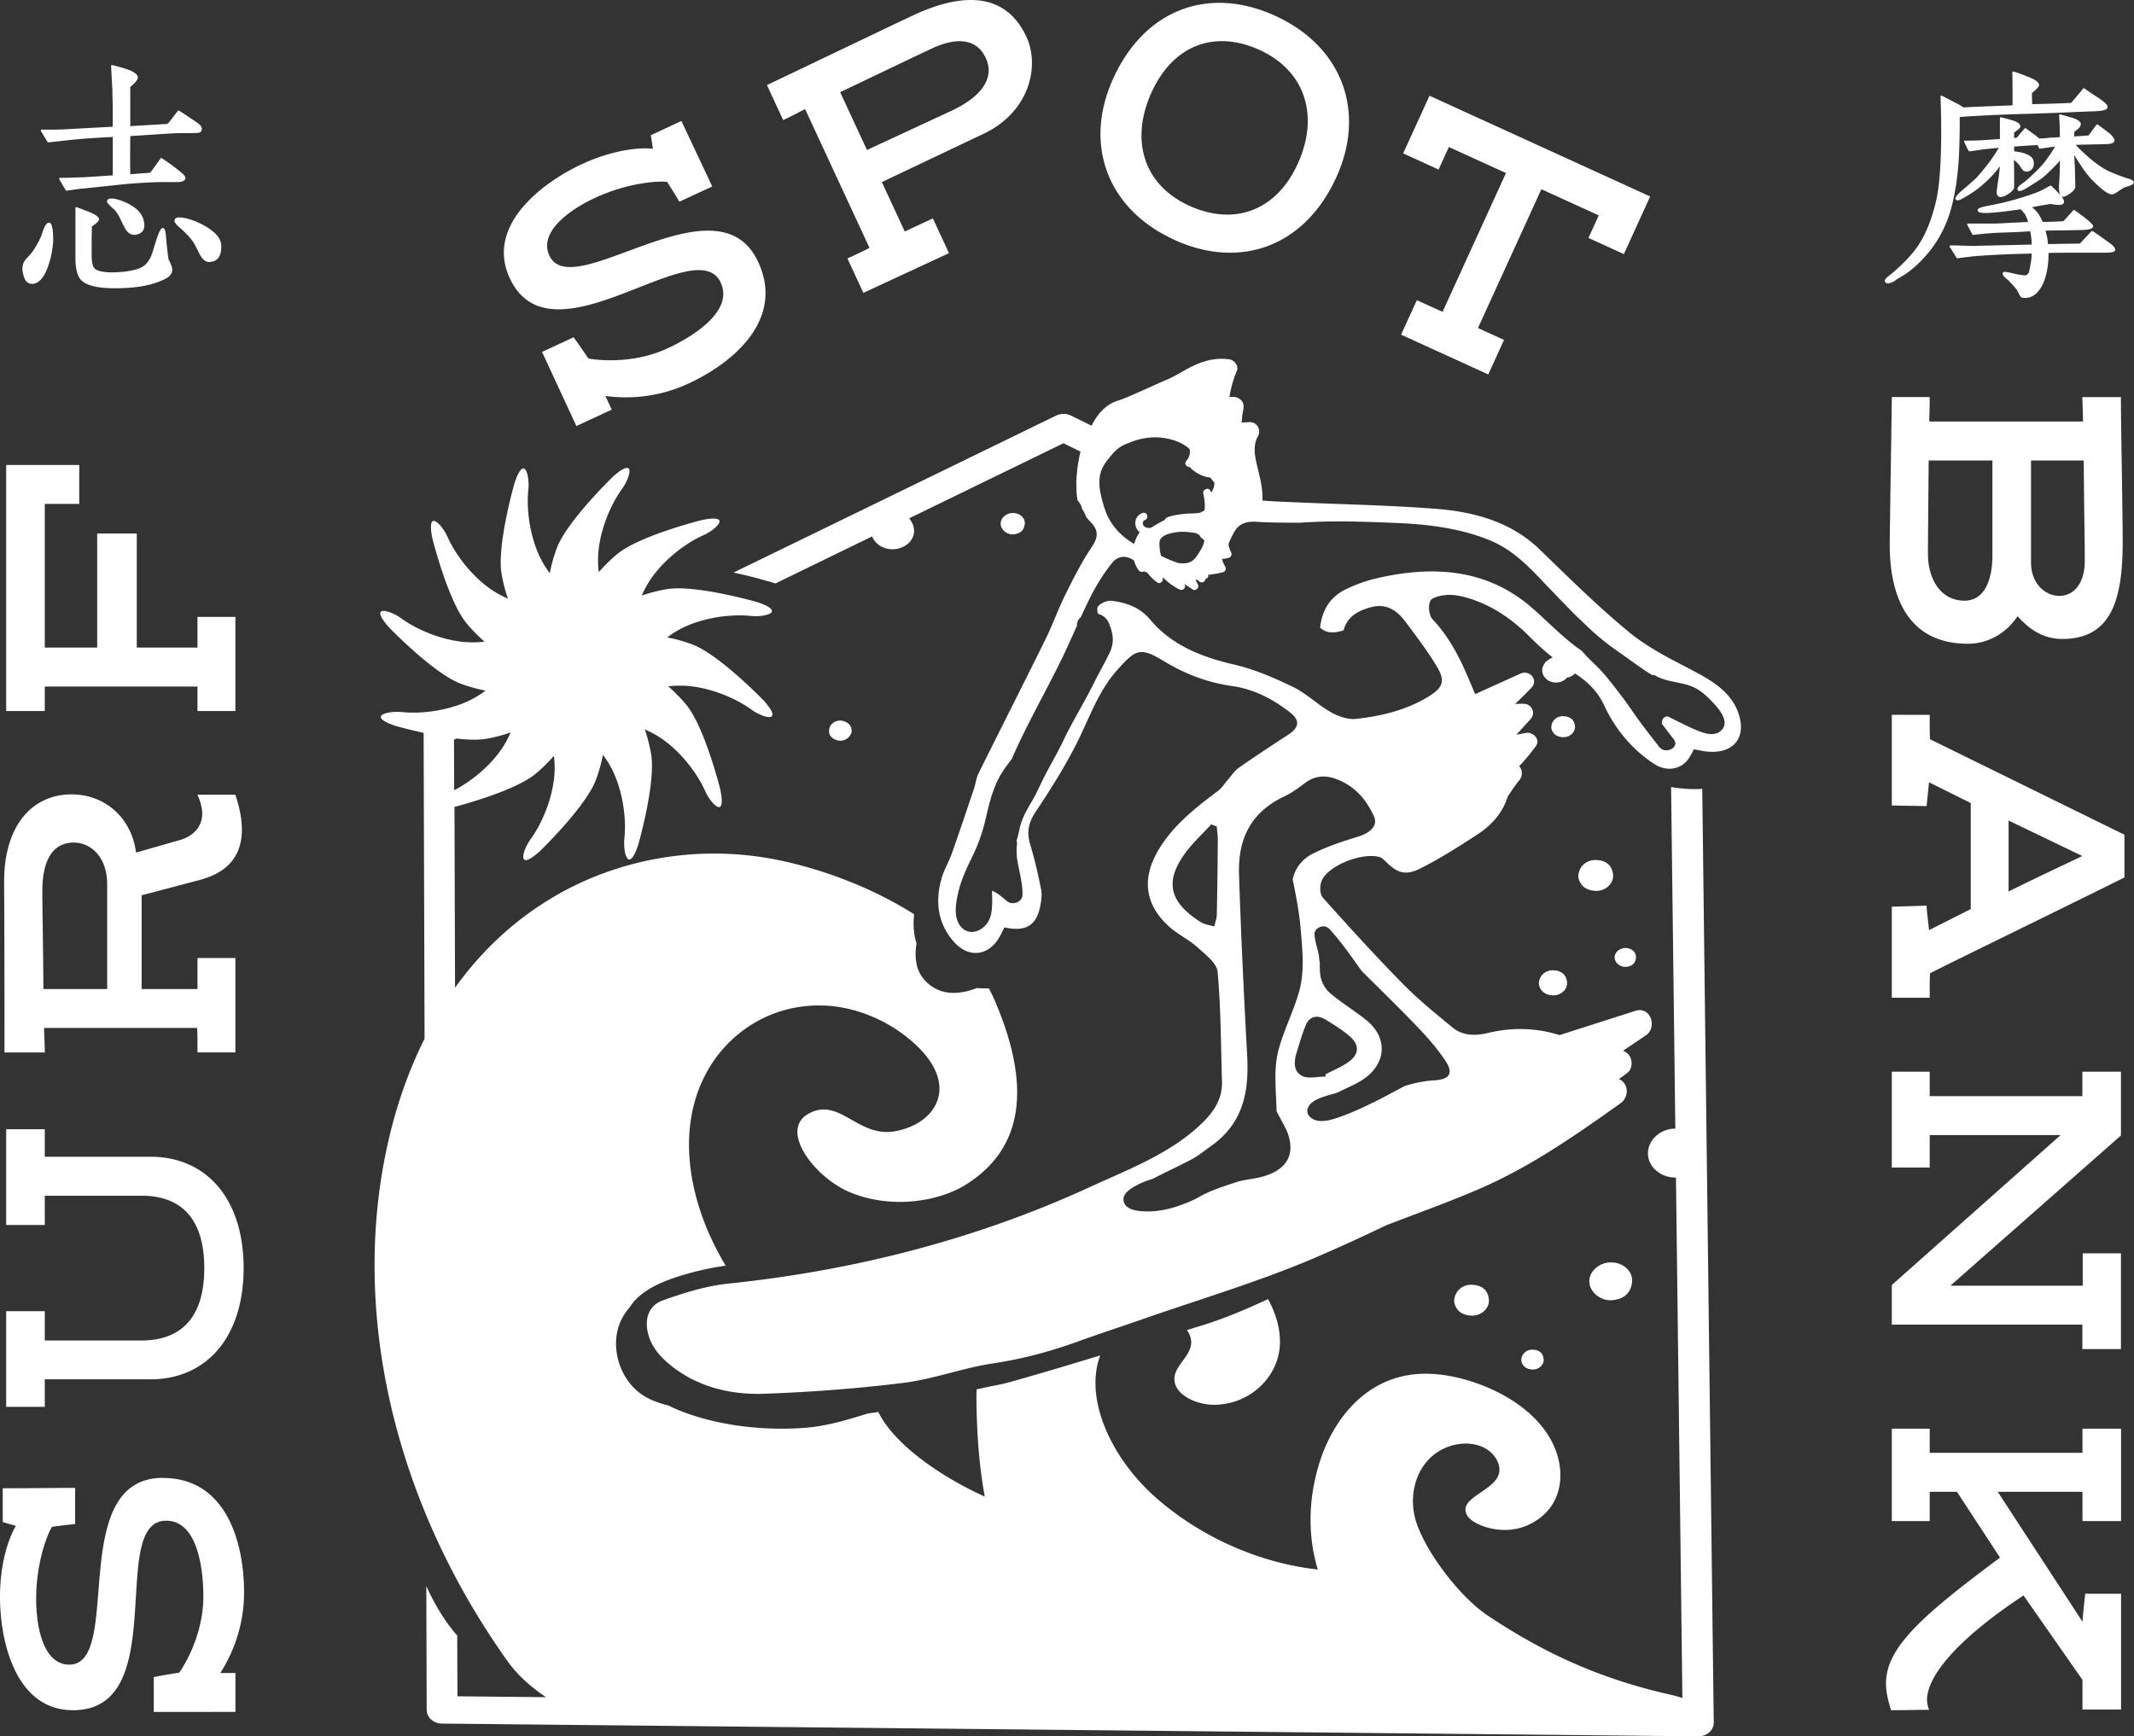 <svg xmlns="http://www.w3.org/2000/svg" id="_レイヤー_2" data-name="レイヤー 2" viewBox="0 0 341.69 278.05"><rect x="0" y="0" width="341.69" height="278.05" fill="#333333" stroke="none"/><defs><style>.cls-1{fill:#fff;stroke-width:0}</style></defs><g id="design"><path d="m267.57 126.05.68 54.7c-.11 0-.21-.02-.31-.01-2.34.15-4.2 2.05-4.07 4.16.13 2.1 2.15 3.71 4.48 3.67l1.03 83.35a17 17 0 0 0-1.88-.53c-11.37-2.56-20.25-6.66-29.25-12.65-4.52-3.01-9.79-10.02-11.42-14.8-1.65-4.82.17-10.58 5.22-12.32 1.76-.61 3.9-.66 5.65.25 1.74.91 2.87 2.92 2.18 4.48-1.15 2.59-6.46 3.64-4.98 6.29.34.61 1.01 1.05 1.69 1.38 2.61 1.25 5.69 1.31 8.14.17 6.16-2.87 6.31-9.86 2.83-14.86-2.56-3.69-6.83-6.35-11.35-7.9-3.43-1.18-7.13-1.78-10.58-1.24-7.46 1.17-12.17 7.35-14.25 13.71-1.82 5.56-2.12 11.66-.38 17.44-9.45-1.04-18.84-5.27-25.92-11.51-6.99-6.15-11.55-15.66-8.92-22.77-3.82 1.16-7.65 2.32-11.49 3.42-5.22 1.5-2.97.85-8.29 2-.01.4-.04.79-.04 1.19.04 5.16.35 10.65 1.34 15.99-7.15-3.23-14.56-8.42-17.05-13.56-1.58.29 0 0-1.6.24-.04 0-.08.02-.12.03-3.25 1-6.5 2-9.93 2.27-6.28.49-13.23-.23-19.09-2.35-.98-.35-1.94-.75-2.85-1.21-1.51-.38-2.99-.89-4.26-1.76-3.74-2.54-5.31-8.14-3.18-12.2.34-.64.76-1.23 1.23-1.77 1.77-2.92 5.89-4.44 9.25-5.38 1.96-.55 4.02-1 6.11-1.29-6.33-10.54-8.11-22.8-2.49-31.91 3.55-5.75 10.04-9.98 18.08-9.75 5.19.15 10.54 2.4 14.56 6.02 7.62 6.87 3.41 13.08-3.2 14.14-5.83.93-8.78-5.54-13.65-2.85s1.02 10.27 6.59 12.59c6.63 2.77 14.25 1.49 18.56-1.21 9.34-5.84 10.56-15.93 4.49-29.82-.24-.55-.52-1.09-.81-1.62-.65.02-1.29 0-1.93-.05-.12.04-.22.1-.34.14-1.65.59-3.63.91-5.34.34-1.99-.67-3.49-2.27-3.91-4.14-.26-1.15-.24-2.33-.05-3.49-.47-1.5-.56-3.09-.38-4.66-6.52-4.15-14.3-7.09-21.27-8.58-13.19-2.83-26.19-.2-36.23 5.66-6.55 3.82-11.84 8.87-16.01 14.68l-.09-28.95c2.24-.6 9.93-2.77 12.98-5.3 1.05-.87 2.05-1.86 2.94-2.88.07.58.11 1.17.12 1.76.05 4.1-1.79 8.76-3.86 11.6-1.23 1.69-2.36 5.31 1.44 1.96 0 0 7.43-7.16 9.05-11.53.47-1.28.85-2.63 1.1-3.96.35.47.68.96.98 1.46 2.1 3.53 2.83 8.48 2.45 11.98-.22 2.08.61 5.78 2.22.98 0 0 2.85-9.92 2.07-14.51-.23-1.35-.58-2.7-1.02-3.98.53.23 1.06.49 1.58.78 3.58 2 6.69 5.93 8.11 9.14.85 1.91 3.41 4.7 2.41-.27 0 0-2.49-10.01-5.46-13.6-.87-1.05-1.86-2.05-2.88-2.94.58-.07 1.17-.11 1.76-.11 4.1-.06 8.76 1.79 11.6 3.86 1.69 1.23 5.31 2.36 1.96-1.44 0 0-7.16-7.43-11.53-9.05-1.28-.47-2.63-.85-3.96-1.1.47-.35.96-.68 1.46-.98 3.52-2.1 8.48-2.83 11.98-2.45 2.08.22 5.78-.61.98-2.22 0 0-9.92-2.85-14.51-2.07-1.35.23-2.7.58-3.98 1.02.23-.54.49-1.06.78-1.58 2-3.58 5.93-6.69 9.14-8.11 1.91-.85 4.7-3.41-.27-2.41 0 0-10.01 2.49-13.6 5.47-1.05.87-2.05 1.86-2.94 2.88-.07-.58-.11-1.17-.11-1.76-.06-4.1 1.79-8.76 3.86-11.6 1.23-1.69 2.36-5.31-1.44-1.96 0 0-7.43 7.16-9.05 11.53-.47 1.28-.85 2.63-1.1 3.96-.35-.47-.68-.96-.98-1.46-2.1-3.53-2.83-8.48-2.45-11.98.22-2.08-.61-5.78-2.22-.98 0 0-2.85 9.92-2.07 14.51.23 1.35.58 2.7 1.02 3.98-.53-.23-1.06-.49-1.58-.78-3.58-2-6.69-5.93-8.11-9.14-.85-1.91-3.41-4.7-2.41.27 0 0 2.49 10.01 5.47 13.6.87 1.05 1.86 2.05 2.88 2.94-.58.07-1.17.11-1.76.11-4.1.06-8.76-1.79-11.6-3.86-1.69-1.23-5.31-2.36-1.96 1.44 0 0 7.16 7.43 11.53 9.05 1.28.47 2.63.85 3.96 1.1-.47.35-.96.68-1.46.98-3.52 2.1-8.48 2.83-11.98 2.45-2.08-.22-5.78.61-.98 2.22 0 0 1.94.56 4.5 1.11l.15 48.99c-2.7 5.39-4.66 11.17-5.95 17.06-6.05 27.48 1.48 58 19.6 83.12 1.59 2.03 3.58 3.8 5.81 5.26l-14.2-.14-.03-9.73c-2.1-2.38-3.65-5.09-4.95-7.91l.06 19.82c0 1.2 1.09 2.18 2.44 2.19l201.15 2.04h.03c.65 0 1.28-.23 1.74-.64.47-.42.73-.99.72-1.58l-1.84-149.51c-1.62.12-3.29-.01-4.93-.27Zm-189.79-7.73c1.35-.23 2.7-.58 3.98-1.03-.23.54-.49 1.06-.78 1.58-1.82 3.26-5.24 6.12-8.26 7.68l-.03-8.09.39-.19c1.76.2 3.43.26 4.69.05ZM187.99 38.39c10.64 4.86 20.93 1.06 25.97-9.98 4.83-10.59.91-21-9.78-25.88-10.64-4.86-20.88-1.04-25.92 10-4.83 10.59-.96 20.97 9.73 25.85Zm-3.58-23.65C187.85 7.21 194.5 4.73 201.68 8c7.28 3.32 9.63 10.52 6.1 18.25-3.44 7.53-10.19 9.97-17.37 6.69-7.28-3.32-9.53-10.48-6-18.21ZM226.86 48.07l-2.52 5.52 13.96 6.37 2.52-5.53-4.17-1.9L246.8 30.3l9.19 4.19-1.65 3.61 5.67 2.59 4.21-9.23-35.33-16.13-4.22 9.23 5.67 2.59 1.65-3.61 9.14 4.17-10.15 22.23zM115.4 45.27c2.14 4.6-4.6 8.7-8.5 10.51-4.5 2.09-9.52 2.17-12.69 1.63-.78-1.16-1.54-2.27-2.37-3.4l-5.05 2.35 5.5 11.86 5.66-2.62-1.02-2.2c3.32.47 8.21.39 13.31-1.98 7.36-3.41 15.39-10.36 11.16-19.47-6.55-14.11-29.78 6.88-33.44-1.03-1.67-3.6 2.83-7.15 7.33-9.24 5.31-2.46 10.23-2.74 11.53-2.55.68 1.08 1.35 2.11 1.96 3.17l5.26-2.44c-1.81-3.9-3.09-6.53-4.93-10.49l-4.9 2.28.33 2.16c-2.61-.25-6.77.35-11.38 2.48-6.36 2.95-15.44 9.84-11.54 18.25 6.69 14.41 29.83-7.82 33.8.74ZM128.91 17.47l10.31 22.22c-.73.4-1.53.77-3.53 1.7l2.55 5.51 13.71-6.36-2.58-5.56-4.5 2.09-3.67-7.91 16.15-7.67c7.46-3.46 9.2-10.84 7-15.59-2.81-6.06-8.63-7.86-18.09-3.47-2.45 1.14-21.51 10.28-23.46 11.19l2.6 5.61c2-.93 2.46-1.26 3.51-1.75Zm20.21-9.67c4.5-2.09 7.4-1.36 8.72 1.49 1.42 3.05-.45 6.11-5.56 8.48l-13.46 6.25-4.3-9.26c1.55-.72 12.44-5.96 14.6-6.95ZM28.68 34.81c-.64 0-.74.36-.74.57 0 .24.29.6.85 1.08 1.09.95 1.82 1.77 2.31 2.56.29.54.59 1.14.88 1.72.44.79.95 1.21 1.47 1.21 1.28 0 1.95-.8 1.99-2.37 0-.58-.14-1.07-.44-1.55-.47-.73-1.42-1.47-2.82-2.19-1.38-.67-2.59-1.02-3.5-1.02ZM14.7 37c0-.28.01-.53.02-.74.12-.08.25-.17.38-.28.1-.07.2-.15.32-.24.29-.24.43-.44.43-.62 0-.36-.48-.72-1.6-1.19-.61-.24-1.26-.49-1.91-.73l-.06-.02s-.1-.01-.14.02-.06.07-.06.12v7.96c0 1.55.23 2.63.7 3.31.75 1.06 2.6 1.57 5.65 1.57 3.5 0 6.17-.51 8.15-1.57.66-.35 1-.82 1-1.39 0-.25-.1-.6-.26-.98-.08-.19-.16-.34-.22-.46a2 2 0 0 0-.11-.21c-.21-1.45-.33-2.57-.38-3.34-.11-1.4-.28-1.69-.49-1.69-.3-.06-.53.31-1.01 1.65-.2.61-.36 1.14-.49 1.57-.11.36-.19.65-.27.86-.34 1.02-.92 1.8-1.64 2.18-.89.46-2.26.74-4.08.82-.8.04-1.5.01-2.11-.08-.79-.12-1.3-.35-1.49-.69-.23-.35-.35-1-.35-1.93v-2.35c0-.61.01-1.13.03-1.57ZM5.1 45.46c.77 0 1.45-.5 2.02-1.5.38-.68.72-1.62 1.02-2.8.25-1.18.38-2.16.38-2.93-.05-1.85-.24-2.57-.69-2.57-.26 0-.62.22-1.15 1.9-.26.75-.78 1.7-1.49 2.77 0 0-.01.02-.01.03-.03.04-.16.19-.31.35-.17.19-.41.45-.71.78-.45.5-.55 1.05-.58 1.48 0 .35.06.71.21 1.21.28 1.06.87 1.28 1.32 1.28Z" class="cls-1"/><path d="M18.23 33.48c.22.22.66.74 1.1 1.72.46.96.74 1.5.98 1.79.33.41.75.62 1.19.62.08 0 .17 0 .25-.02 1.03-.18 1.48-.81 1.34-1.88-.17-1.39-1.15-2.47-2.98-3.3-1.1-.48-1.94-.68-2.51-.6-.19.03-.32.1-.4.22-.04.07-.09.18-.06.34 0 .02.02.05.03.07.39.47.73.81 1.06 1.06ZM6.71 21.22c.39.68.68 1.17.91 1.51.03.05.09.07.14.07l3.43-.38c2.33-.25 4.64-.37 6.87-.49v6.15l-1.49.1c-1.62.11-2.79.19-3.52.22h-.33c-1.1.05-2.15.08-3.1.08-.05 0-.1.03-.13.08q-.045.075 0 .15c.24.41.44.74.59 1.01.38.64.44.74.48.78.03.03.07.04.11.04h.02l.21-.03c.99-.15 1.71-.26 2.21-.3 1.74-.17 3.18-.33 4.33-.45.82-.09 1.5-.16 2.03-.22 2.37-.23 4.93-.38 6.69-.38h2.18c.73 0 1.15-.15 1.3-.45.18-.3-.1-.71-.91-1.32-1.01-.84-2.04-1.54-2.82-2.06-.07-.05-.16-.03-.21.04-1.15 1.66-1.54 2.14-1.66 2.29l-3.18.24c-.03-.82-.03-2.87 0-6.11 1.15-.07 2.2-.14 3.14-.2 1.69-.11 3.03-.2 4.01-.25 1.34-.04 2.43 0 3.22-.04.64 0 .96-.11 1.01-.33.3-.6-.34-1.08-.55-1.24-1.22-.84-2.23-1.52-3.02-2.01-.07-.04-.15-.03-.2.04-.7.92-1.2 1.57-1.63 2.08l-5.98.36v-6.3c.81-.6 1.21-1.12 1.21-1.56-.05-.35-.41-.68-1.09-1-.61-.27-1.51-.54-3-.93-.05-.01-.1 0-.13.03-.04.03-.06.08-.06.12.07 1.47.13 2.55.17 3.23.03.5.04.77.04.83 0 .3 0 .65.02 1.05.01.54.03 1.17.03 1.92v2.71c-1.36.06-2.71.14-4.05.21-1.25.07-2.5.14-3.73.2-1.12.06-2.11.05-2.9.05h-.69c-.05 0-.1.03-.13.07q-.045.075 0 .15l.15.25ZM316.58 39.38c-.53 0-1.25 0-2.13-.04-1.05-.04-1.76-.04-2.14-.04-.05 0-.1.03-.13.08s-.02.11 0 .15l.25.39c.37.59.67 1.05.84 1.36.03.05.09.08.15.08l.29-.04c1.53-.19 2.73-.34 3.64-.38 2.6-.17 5.13-.28 7.96-.33 0 .11-.01.21-.02.31-.02.36-.04.67-.09.94l-.25 1.42c-.07.39-.24.66-.5.77-.34.14-1.73-.18-2.25-.3-1.29-.31-1.44-.23-1.51-.08-.12.3.15.67.83 1.16.68.72 1.12 1.21 1.4 1.56.08.16.13.25.37.69.15.4.36.6.62.6.13.02.26.03.38.03.79 0 1.49-.36 2.1-1.09 1.06-1.31 1.61-3.37 1.62-6.11 1.38-.04 2.24-.04 2.62-.04h6.24c1.41 0 1.68-.16 1.76-.32.18-.3-.12-.72-.92-1.29-1.95-1.4-2.54-1.82-2.68-1.86-.06-.02-.12 0-.16.04L333.03 39c-.97.02-1.83.03-2.57.04-1.14.02-1.99.04-2.54.04-.04-.46-.08-.92-.2-1.35-.04-.2-.11-.48-.2-.79 1.24-.04 2.2-.04 2.78-.04.65-.02 1.23-.03 1.74-.04.73-.01 1.3-.02 1.74-.05.81-.05 1.23-.2 1.33-.45.11-.18.26-.43-2.93-2.71a.143.143 0 0 0-.2.02c-.44.49-.81.9-1.12 1.24-.18.19-.33.36-.47.51-1.37.08-2.48.12-3.31.12-.26-.54-.5-1.01-.68-1.27-.22-.33-.57-.7-1.04-1.09.91-.18 1.67-.3 2.3-.41.25-.04.47-.08.67-.11 1.53.28 1.89.13 2.03-.05.06-.06.13-.18.13-.27 0-.32-.19-.67-.67-1.19-.63-.67-1.1-1.14-1.39-1.39-.05-.04-.12-.05-.17-.02-.89.5-1.59.86-2.03 1.04-1.21.45-2.31.79-3.13 1.04-1.58.47-3.15.84-4.8 1.13-.56.11-.94.21-1.19.3-.14.05-.5.19-.44.45.06.4.71.49 2.59.34 1.54-.13 3.02-.34 4.29-.53.21.21.36.4.47.53.08.09.14.16.16.18.23.38.41.81.56 1.33-1.5.06-2.51.11-3.33.16-.95.05-1.57.09-2.3.09h-3.98c-.05 0-.1.03-.13.07s-.03.1 0 .15l.8 1.51c.03.05.09.09.15.08 1.67-.19 2.87-.28 3.71-.33 2.49-.08 4.31-.16 5.41-.24.17.82.25 1.55.23 2.12-2.52.07-4.52.11-6.01.14-1.26.03-2.16.05-2.68.06Z" class="cls-1"/><path d="M303.35 45.01c.2-.16.41-.33.6-.44 1.27-.66 2.49-1.6 3.72-2.88 1.83-1.87 3.18-3.98 4.14-6.46.85-2.26 1.43-5.12 1.73-8.5.17-1.96.25-4.58.25-8 3.96-.28 7.53-.4 9.9-.48h.22c3.2-.09 5.94-.2 8.14-.3 1.24-.05 2.33-.1 3.26-.13 1.47-.05 2.05-.22 2.15-.63.04-.23-.1-.6-1.49-1.53-.82-.53-1.55-1.02-2.21-1.5a.143.143 0 0 0-.2.02l-1.93 2.3c-2.21.1-3.95.14-5.35.18l-.89.02c-.03-.76-.04-1.36-.04-1.78 1.06-.85 1.17-1.16 1.13-1.35-.07-.53-1.05-.99-1.85-1.29-1.01-.4-1.74-.67-2.24-.8-.05-.01-.1 0-.13.03-.04.03-.06.08-.06.12.04.75.04 1.82.04 3.18v2.08c-3.26.12-6.19.24-7.89.33-.37-.28-.78-.53-1.15-.69-.37-.19-.71-.37-1.01-.53-.54-.28-.96-.51-1.26-.65a.16.16 0 0 0-.15.01.17.17 0 0 0-.07.13c.11 2.96.14 5.72.08 8.2-.08 3.73-.34 6.52-.75 8.31-.7 3.13-1.75 5.7-3.12 7.65-.9 1.25-2.11 2.53-3.71 3.91-.18.16-.37.31-.55.45-.15.12-.29.23-.42.34-.26.23-.58.56-.4.82.1.15.26.23.46.23.29 0 .7-.19 1.02-.37Z" class="cls-1"/><path d="m341.12 28.7-.19-.05c-.25-.07-.5-.14-.76-.24-1.39-.49-2.52-.96-3.16-1.33-1.03-.61-1.99-1.34-3.03-2.29-.74-.67-1.3-1.22-1.63-1.59 1.19-.04 2.21-.06 3.04-.08.65-.01 1.21-.02 1.67-.04.87 0 1.37-.14 1.48-.43.11-.28-.09-.64-.72-1.26-.24-.18-.47-.36-.68-.52-.52-.39-.92-.7-1.26-.92a.155.155 0 0 0-.2.03c-.57.74-.99 1.32-1.26 1.71-.24.02-.5.03-.78.06-.46.03-.97.07-1.54.1l.03-.73c.07-.06.14-.11.21-.17.16-.13.32-.24.44-.37.26-.2.39-.46.39-.77-.05-.31-.4-.59-1.11-.87-.57-.16-1.04-.3-1.41-.41-.31-.09-.56-.16-.77-.22-.05-.01-.1 0-.13.03s-.06.08-.05.13c.08 1.19.12 2.37.12 3.49l-.5.03c-.42.03-.76.05-.98.05-.02 0-.07 0-.16.02-.14.02-.37.04-.7.07-.34.04-.69.04-.97.04-.11-.1-.21-.18-.31-.26-.07-.06-.14-.11-.21-.18-.31-.21-.59-.42-.84-.61-.3-.22-.55-.41-.8-.57-.06-.04-.15-.03-.19.03-.52.6-.93 1.1-1.23 1.47l-.27.03c-.06 0-.11.01-.17.02v-.88c1.1-.73 1.03-.96 1-1.02-.05-.36-.41-.64-1.11-.88-.63-.19-1.16-.33-1.58-.44l-.39-.1s-.09 0-.13.03q-.06.045-.06.12v3.34c-.76.04-1.43.09-2 .13-.47.03-.88.06-1.21.08-1.04.04-1.85.04-2.38.04-.05 0-.1.03-.13.07s-.03.1 0 .14l.15.32c.3.63.46.97.58 1.13.03.04.08.07.14.06.77-.1 1.37-.19 1.85-.27l.41-.06c1.05-.11 1.82-.19 2.4-.23-.8 1.42-1.97 2.99-3.56 4.79-.8.73-1.6 1.44-2.39 2.09-1.17 1.03-1 1.29-.94 1.38.07.1.18.14.31.14.27 0 .63-.19.97-.39 1.2-.67 2.23-1.38 3.04-2.11.97-.82 1.9-1.8 2.76-2.94-.03.33-.07.62-.09.87-.02.22-.05.41-.06.55-.1.61-.18 1.14-.25 1.72-.13.89-.13.93-.13.98 0 .37.22.78.51.78.4.04.85-.12 1.44-.53.54-.36.81-.68.86-1.05V27.4l-.04-1.8c.34.26.63.55.89.87.15.25.32.5.47.69.2.25.5.35.86.3.69-.15 1.04-.71.96-1.5-.05-.64-.56-1.11-1.57-1.43a7.2 7.2 0 0 0-1.57-.29v-.77l2.29-.16c.27-.02.53-.03.78-.04.25 0 .48-.02.68-.04.06.11.11.22.16.32.03.06.06.12.08.17.03.06.09.09.15.08l2.41-.33c-.43.71-.75 1.23-1.01 1.57-.37.55-.86 1.24-1.74 2.11-.78.79-1.49 1.44-2.15 1.99-.11.07-.21.14-.31.22-.09.07-.18.14-.3.21-.51.44-.51.64-.51.7 0 .05 0 .15.1.25.17.12.49.16 1.59-.54 1.36-.83 2.16-1.36 2.45-1.61 1.02-.9 1.92-1.8 2.67-2.66-.03.75-.03 1.31-.03 1.7-.04.9-.08 1.61-.13 2.1-.04 1.28.13 1.94.54 2 .28.05.62-.09 1.15-.48.45-.29.75-.6.89-.94.04-.09.04-.3 0-1.7 0-.39-.02-.85-.03-1.39-.03-.72-.07-1.37-.11-1.95 0-.09-.01-.18-.02-.26.26.45.64 1.03 1.11 1.75.72 1.09 1.44 1.99 2.16 2.66.88.88 2.08 1.93 2.79 1.93.26 0 .69-.26 1.01-.49.55-.38.87-.58 1.04-.65l.14-.04c.26-.07.54-.15.76-.26.29-.13.55-.24.55-.47s-.29-.4-.57-.52ZM26.1 236.66c-15.56 0-6.29 29.91-15.01 29.91-3.97 0-5.3-5.57-5.3-10.54 0-5.85 1.82-10.43 2.54-11.53 1.27-.17 2.48-.33 3.7-.44v-5.79c-4.3 0-7.23.06-11.59.06v5.41l2.1.61C1.22 246.61 0 250.64 0 255.72c0 7.01 2.43 18.15 11.7 18.15 15.89 0 5.46-30.35 14.9-30.35 5.08 0 5.96 7.83 5.96 12.14 0 4.97-2.04 9.55-3.86 12.19-1.38.22-2.7.44-4.08.72v5.57H37.7v-6.23h-2.43c1.82-2.81 3.81-7.28 3.81-12.91 0-8.11-2.92-18.32-12.97-18.32ZM.99 209.95v15.34h6.18v-4.41h16.94c8.88 0 14.9-6.68 14.9-17.82s-6.01-17.82-14.9-17.82H7.17v-4.41H.99v15.34h6.18v-4.69h15.5c6.46 0 10.04 3.81 10.04 11.59s-3.59 11.59-10.04 11.59H7.17v-4.69H.99ZM7.17 168.53c0-1.49-.11-2.7-.11-3.92h24.5c.06.83.06 1.71.06 3.92h6.07v-15.12h-6.07v4.97h-8.94v-15.01l9.21-2.43c4.19-1.1 6.84-3.53 6.84-8.11 0-1.6-.33-3.42-1.05-5.57h-6.07c.44.94.77 2.04.77 3.09 0 1.88-1.27 3.53-3.64 4.19l-6.95 1.99c-.77-5.74-5.13-9.32-10.32-9.32-6.4 0-10.81 5.08-10.81 13.96 0 2.48.06 4.97.06 27.37h6.46Zm4.64-33.6c2.76 0 5.35 2.32 5.35 6.68v16.77H6.95c-.06-8.33-.17-12.8-.17-15.67 0-5.3 1.88-7.78 5.02-7.78ZM7.17 109.94h24.45v3.92h6.07V98.79h-6.07v4.91H21.9V85.44h-6.34v18.26H7.17V80.69h5.52v-6.23H.99v39.4h6.18zM333.42 63.58c0 .33.11 3.26.11 3.92h-24.61c0-1.32.06-1.71.06-3.92h-6.07c0 1.93-.33 21.24-.33 23.67 0 7.61 2.48 15.84 12.52 15.84 3.2 0 6.12-1.66 7.95-4.41 1.88 2.1 4.08 3.64 7.17 3.64 8.11 0 9.66-6.79 9.66-15.61 0-4.41-.28-18.7-.28-22.4v-.72h-6.18Zm-14.4 25.33c0 3.86-1.21 7.28-4.47 7.28-3.92 0-5.85-3.59-5.85-7.5 0-2.98.11-13.08.11-14.95h10.21zm10.7 6.51c-2.21 0-4.52-1.93-4.52-5.35V73.74h8.44c.06 8.11.17 13.13.17 16.06 0 3.92-1.99 5.63-4.08 5.63ZM308.98 114.47h-6.07v14.51c1.27.06 4.3.06 5.57.11l.39-3.81 6.68 3.31v16.99l-6.68 3.37c-.06-.77-.39-3.2-.39-3.92l-5.57.17v14.57h6.07c0-2.48 0-3.26.06-3.92 5.46-2.76 25.66-12.58 31.12-15.34v-6.84l-31.12-15.28c-.06-.72-.06-1.43-.06-3.92m12.63 16.93 11.81 5.68c-4.41 2.1-8.17 3.86-11.81 5.68v-11.37ZM333.42 175.54h-24.44v-3.92h-6.07v15.34h6.07v-5.19h20.96l-27.03 24.01v6.34h30.51v3.92h6.18V200.7h-6.12v5.19h-21.19l27.31-24.06v-10.21h-6.18zM333.42 232.65h-24.44v-3.86h-6.07v14.79h6.07v-4.69h4.36l6.9 10.54c-12.14 9.05-18.26 14.29-18.26 20.14 0 1.38.33 2.81.83 4.3 2.04 0 4.03-.06 6.07-.06-.17-.44-.33-.99-.33-1.6 0-3.53 4.25-9.32 15.45-16.72l9.44 13.52v4.75h6.18v-18.54h-5.74c-.17 1.49-.33 2.98-.44 4.47l-13.57-20.8h13.57v4.69h6.18v-14.79h-6.18v3.86ZM188.06 221.15c.29 2.41 3.77 3.87 6.51 3.81 5.61-.14 9.9-4.34 10.33-9.2.23-2.57-.5-5.23-1.87-7.72-3.28 1.53-6.61 2.95-10.11 4.07-.96.3-1.92.59-2.88.88.48.67.74 1.42.68 2.18-.19 2.24-2.93 3.71-2.66 5.98M136.33 117.35c.14-.8-.18-1.5-1.19-1.86-.94-.33-2.06.18-2.31 1.06-.26.92.11 1.63 1.13 1.97.97.32 2.02-.18 2.37-1.18ZM246.4 157.6c.18 1 .88 1.72 2.23 1.79 1.26.06 2.37-.93 2.28-2.06-.09-1.19-.84-1.9-2.21-1.95-1.29-.04-2.33.91-2.3 2.22M238.4 208.14c-.12-1.47-1.03-2.34-2.73-2.4-1.59-.05-2.87 1.13-2.83 2.74.22 1.23 1.08 2.12 2.75 2.2 1.55.08 2.92-1.15 2.81-2.54M252.72 140.46c.22 1.23 1.08 2.12 2.75 2.2 1.55.08 2.92-1.15 2.81-2.54-.12-1.47-1.03-2.34-2.73-2.4-1.59-.05-2.87 1.13-2.83 2.74M247.16 217.67c-.07-.94-.67-1.51-1.75-1.54-1.02-.03-1.85.73-1.82 1.76.14.79.69 1.37 1.77 1.42 1 .05 1.88-.74 1.81-1.64ZM261.32 205.2c.12-1.7-1.51-3.08-3.43-3.04-1.89.03-3.47 1.47-3.41 3.12.05 1.61 1.79 3.08 3.62 2.93 2.01-.16 3.1-1.25 3.23-3.01ZM258.53 153.36c.03.81.9 1.54 1.81 1.47 1.01-.08 1.55-.63 1.61-1.5.06-.85-.76-1.54-1.72-1.52-.95.02-1.73.74-1.71 1.56ZM164.09 83.87c.07-.96-.85-1.74-1.94-1.72-1.07.02-1.96.83-1.93 1.76.03.91 1.01 1.74 2.04 1.66 1.14-.09 1.75-.71 1.82-1.7ZM252.18 116.32c-.08-1-.71-1.6-1.86-1.63-1.09-.04-1.96.77-1.93 1.86.15.84.74 1.45 1.87 1.5 1.06.05 1.99-.78 1.92-1.73M212.25 101.09s.03.01.04.02c-.01 0-.02-.01-.04-.02" class="cls-1"/><path d="M270.84 107.26c-3.5-1.8-7.11-3.64-10.04-6.06-5.01-4.14-9.62-8.7-14.25-13.19-4.54-4.41-10.43-6.06-16.75-6.54-7.62-.58-15.29-.71-22.94-1.06-1.58-.07-3.16-.11-4.73-.26.1-1.74-.34-3.47-.75-5.17-.4-1.67-.88-3.53.05-5.14.51-.88-.07-2.39-1.53-2.23-.32.03-.67.02-.98.06-.04 0-.08 0-.12-.01.07-.32.06-.84.09-.99l.21-1.26c.19-1.15-.75-2.04-2.18-1.82-.02 0-.05 0-.07.01.22-1.44.62-2.85 1.2-4.24.29-.7-.33-1.7-1.24-1.82-2.67-.36-4.87.5-7.05 1.72-1.05.58-2.08 1.21-3.22 1.67-1.36.55-5.98 2.75-7.4 3.18-2.06.61-3.41 2.15-4.36 4.06l-3.3-1.62c-.74-.36-1.63-.36-2.37 0l-51.66 25.14c2.27.47 4.51 1.08 6.72 1.74l15.47-7.53c.34.88 1.15 1.63 2.24 1.92 1.82.5 3.84-.43 4.36-2.02.31-.95 0-2.01-.68-2.79l24.72-12.03 2.72 1.34c-.08.36-.16.72-.23 1.09-.05.29-.11.58-.15.87-.03.18-.05.37-.09.55v.03c-.07.63-.14 1.26-.17 1.89v.13c0 .02 0 .04-.01.06-.04.18-.03.28 0 .35-.01.49-.01.97.02 1.45.01.23.04.45.06.68.01.07.03.23.04.28.03.14.05.28.08.42v.03c.37.39.62.85.7 1.34.06.09.12.17.17.25.21.33.37.69.5 1.05q.405.495.84.96c1.25 1.33.98 2.46 0 3.92-1.61 2.41-2.91 5-4.19 7.58-1.17 2.37-2.05 4.86-3.22 7.23-3.52 7.13-7.13 14.22-10.66 21.35-.38.76-.46 1.64-.73 2.45-1.17 3.46-2.33 6.93-3.55 10.38-.47 1.32-1.23 2.57-1.62 3.91-1.03 3.55-.76 7.02 1.76 10.04 2.43 2.92 5.73 2.58 7.53-.64.27-.48.5-.98.74-1.46 3.4.74 5.11-.26 5.73-3.37.18-.88.32-1.83.15-2.7-.48-2.43-1.04-4.86-1.76-7.25-.57-1.88-.28-3.43.86-5.15 2.42-3.63 4.75-7.33 6.68-11.18 2.01-4 3.35-8.2 6.57-11.75 2.78-3.07 3.51-3.54 7.21-1.29 3.36 2.04 6.95 3.47 11.01 4.04 3.58.51 6.62 2.14 9.32 4.25 1.6 1.25 1.42 2.4-.27 3.51-2.69 1.75-5.36 3.51-7.98 5.34-.67.47-1.11 1.19-1.65 1.8-.57.65-1.02 1.41-1.71 1.93-3.98 2.97-7.8 6.05-10 10.36-2.13 4.18-1.4 8.1 2.23 11.35 1.38 1.23 3.18 2.08 4.55 3.32 1.28 1.16 3.08 2.53 3.2 3.91.53 5.84.52 11.71.7 17.57.08 2.57-1.11 4.6-3.03 6.5-5 4.96-11.86 7.51-18.18 10.42-18.13 8.32-37.54 13.32-57.86 15.44-3.56.37-7.1 1.48-10.46 2.68-2.2.78-2.86 2.79-2.45 4.92.47 2.47 2.13 4.3 4.18 5.85 4.2 3.18 9.3 4.38 14.6 4.18 7.44-.27 14.9-.83 22.28-1.75 4.81-.61 9.42-2.38 14.22-3.1 4.74-.71 9.23-1.92 13.65-3.52 3.4-1.23 6.85-2.35 10.26-3.54 9.11-3.18 18.44-5.95 27.25-9.68 3.98-1.69 7.91-3.5 11.8-5.37.54-.21 1.08-.41 1.62-.62 4.43-1.69 8.9-3.31 13.25-5.19 8.18-3.52 15.47-8.6 22.69-13.75 1.44-1.03 1.27-3.27-.27-3.87.48-.34.95-.68 1.42-1.05.66-.52.75-1.65.45-2.35-.26-.59-.68-.93-1.2-1.13 1.21-.82 2.42-1.63 3.63-2.45 1.92-1.3.79-4.72-1.66-3.94-4.05 1.29-8.09 2.59-12.14 3.88-3.79-1.19-7.63-1.27-11.51-.33-2 .48-4.01.43-5.59-.86-2.74-2.25-5.51-4.5-7.96-6.99-4.42-4.5-8.65-9.14-12.83-13.82-.52-.59-.52-1.87-.22-2.66.95-2.45 6.47-4.65 9.31-3.85.35.1.65.41.91.67 1.94 1.91 3.2 2.37 5.69 1.11 3.17-1.6 6.16-3.51 9.11-5.44 2.49-1.63 4.07-3.69 4.8-6.04.6-.92 1.21-1.83 1.91-2.68.48-.59.45-1.64-.09-2.16.96-1.02 1.85-2.09 2.68-3.23.81-1.11-.52-2.33-1.62-2.11l-1.5.29c.75-.83 1.51-1.67 2.27-2.5.86-.94.24-2.38-1.02-2.45-.49-.03-.98 0-1.46.03.89-.85 1.77-1.71 2.62-2.61 1.18-1.24-.3-2.91-1.74-2.26-2.42 1.09-4.84 2.19-7.25 3.28-.09-.17-.18-.34-.25-.52-1.68-4.05-3.36-8.02-6.55-11.4-.63-.67-.77-2.14-.41-2.99.24-.57 1.76-.92 2.74-.97 1.11-.06 2.3.19 3.38.52 3.94 1.22 7.07 3.43 9.84 6.22a44 44 0 0 0 3.63 3.27c-.12.06-.25.11-.36.18-.38.25-.75.47-.98.85q-.075.12-.12.24l-.12.24c-.06.18-.08.37-.08.56 0 .34.1.68.3.98.17.27.47.55.78.7.1.05.42.17.53.2.35.1.81.08 1.16 0 .38-.09.72-.27 1-.51.07-.06.13-.13.19-.2.07-.02.13-.04.2-.05.28-.06.52-.17.73-.34.14-.08.25-.18.36-.29 2.07 1.36 3.63 2.91 4.63 5.05 1.75 3.74 4.31 6.98 8.02 9.43 2.04 1.35 4.49.93 5.69-1.07.25-.41.46-.83.69-1.26.53.1.93.17 1.32.25 4.35.79 6.97-1.47 6.02-5.32-.95-3.83-4.19-5.83-7.78-7.67Zm-76.01 39.23c-.01.63-.27 1.25-.41 1.88-.72-.23-1.55-.32-2.15-.7-5.08-3.21-5.84-6.51-2.44-11.13 1.19-1.61 2.73-3.02 4.11-4.53.29.11.58.22.88.33.06.68.17 1.36.17 2.04-.03 4.03-.07 8.07-.16 12.1Zm-17.99-65.11c-.89-2.99-1.4-5.25.34-7.51 1.03-1.34 1.76-2.31 3.42-2.88 1.65-.73 3.53-1.09 5.28-.91 1.72.18 3.35.71 4.59 1.82.14.65-.02 1.35-.5 1.87-.38.41-.09.97.44 1.02.06 0 .1.02.14.05.31.37.76.68 1.17.93.44.26.92.47 1.42.6.17.05.41.06.63.1.16.18.32.37.47.56.07.09.14.19.2.29.03.52-.17 1.05-.47 1.49-.04 0-.07-.01-.1-.01 0-.02-.02-.04-.02-.06v-.02c-.02-.05-.04-.1-.06-.14-.28-.64-1.28-.17-1.13.46.19.78.29 1.59.23 2.39 0 .08 0 .23-.05.3-.08.1-.31.17-.43.23-.07.04-.13.09-.2.14-.83.15-1.72.09-2.56.19-.87.1-1.84.21-2.66.52a.97.97 0 0 0-.5.43c0 .02-.01.04-.02.05-.02 0-.04 0-.06.02-.7.35-1.41.74-2.08 1.19-.11.02-.22.05-.34.05-.33-.01-.75-.12-.92-.43-.15-.26-.1-.72.22-.83.74-.25.42-1.4-.33-1.15-1.39.47-1.57 2.25-.46 3.1-.43.56-.72 1.19-.89 1.86-2.31-1.31-4.03-3.32-4.75-5.72Zm14.19 3.91c.2.03.39.08.58.12.02.01.05.02.07.04.05.03.1.07.15.1.11.08.2.16.3.24.05.16.17.31.34.42-.06-.04-.02-.01.02.02s.07.06.11.09c.07.06.14.12.21.19l.03.03c-.06.5-.27.97-.52 1.41-.29.5-.61 1.01-.98 1.46q-.12.15-.27.27c-.08.06-.15.12-.23.17-.05.03-.11.07-.17.1-.11.06-.23.1-.35.14-.09.03-.18.06-.28.07-.24.05-.5.05-.77.05-.13 0-.25 0-.38-.03h-.16c-.97-.31-1.91-.71-2.83-1.17-.11-.45-.2-.91-.23-1.38-.03-.44-.09-.99.19-1.37.5-.66 1.63-.9 2.41-1.02.9-.14 1.85-.09 2.75.07Zm16.59 83.26c.43-1.45.86-2.91 1.43-4.32.58-1.42 1.75-1.82 3.2-.95 1.34.81 2.67 1.65 3.83 2.64 1.7 1.45 1.56 3-.34 4.27-1.07.72-2.31 1.23-3.48 1.84-.01.12-.02.25-.04.37-1.25 0-2.76.39-3.7-.09-1.51-.77-1.32-2.37-.91-3.76Zm5.17-19.86c1.99 2.13 3.57 4.5 5.25 6.81 2.9 2.89 5.85 5.75 8.67 8.69 1.75 1.82 3.45 3.72 4.79 5.78 1.22 1.88.62 2.89-1.81 3.03-1.65.09-3.19.43-4.7.88-1.38.71-2.74 1.47-4.13 2.18-1.98 1-4 1.96-6.11 2.73-1.4.5-3.61 1.27-4.9.16-1.04-.9-.38-2.1.64-2.69.92-.53 2.03-.82 3.07-1.11.23-.06.44-.15.67-.22 1.37-.7 2.84-1.27 4.08-2.11 3.68-2.5 3.92-6.61.55-9.38-1.89-1.55-4.06-2.84-5.91-4.42-.78-.67-1.37-1.75-1.52-2.71-.11-.72-.13-1.45-.1-2.19-.04-.11-.08-.23-.09-.35-.02-1.4-.73-2.77-.76-4.21-.02-.98 1.54-1.67 2.3-.85Zm4.65-14.71c-2.47.76-4.97 1.58-7.23 2.72-1.77.9-2.87 2.38-3.23 4.13.54 2.64 1.05 5.22 1.28 7.94.27 3.29.66 6.7-.23 9.94-.88 3.19-2.45 6.2-3.31 9.4s-.37 6.57-.32 9.83c.16.33.32.65.51.97.51 1.01.98 1.75 1.27 2.55 1.26 3.48-.19 5.93-4.15 7-1.36.36-2.83.43-4.15.87-2.01.66-4.07 1.32-5.86 2.33-.79.44-1.57.81-2.37 1.09q-.69.285-1.41.51c-1.52.48-3.18.78-4.8.73-1.27-.03-3.11-.21-3.5-1.53-.34-1.14.87-2 1.81-2.52.84-.47 1.78-.85 2.71-1.13h.04c2.1-1.09 4.26-2.08 6.35-3.18 1.04-.55 1.94-1.32 2.9-1.99 5.45-3.78 6.25-9 5.94-14.67-.53-9.65-.99-19.31-1.3-28.97-.17-5.26 1.57-9.78 7.24-12.46 1.19-.56 2.26-1.35 3.29-2.13 1.45-1.1 3.06-1.33 4.76-.75 3.2 1.08 5.09 3.38 6.31 6.06.68 1.49-.56 2.65-2.55 3.26m58.08-16.93c-1.25 1.07-3.18.19-4.45-.37-1.39-.62-2.73-1.3-4.07-1.98-.24.05-.46.13-.6.25-.23.2-.3.55-.31.95.64.84 1.27 1.68 1.92 2.51 1 1.27-1.34 2.47-2.33 1.21-1.07-1.37-2.14-2.75-3.17-4.14-.96-1.3-1.82-2.65-2.81-3.93-.97-1.25-1.92-2.56-2.98-3.75-1.05-1.18-2.28-2.23-3.32-3.42-.03-.04-.05-.08-.08-.12-3.05-2.07-5.48-4.75-8.24-7.11-7.14-6.1-15.79-6.65-24.91-4.48-1.62.39-3.22.99-4.7 1.71-2.71 1.32-3.81 3.59-4.1 6.12.05.04.09.09.14.13.07.06.13.12.21.17.04.01.08.03.1.05.12.06.25.16.32.19.03.01.07.03.1.04-.07-.04-.05-.07.1.04q.24.075.48.12c.25-.02.18.03 0 0h-.04c.08 0 .19.02.26.02h.55c.09 0 .18-.01.27-.02.2-.03.39-.07.59-.11.23-.05.45-.13.68-.19.57-2.16 2.3-3.19 4.54-3.74 2.41-.59 4.07.64 5.3 2.28 1.81 2.4 3.63 4.81 5.15 7.35 1.42 2.38.81 3.42-1.7 4.9-3.44 2.04-7.31 2.95-11.28 3.39-1.3.15-2.9-.42-4.06-1.08-2.11-1.19-3.83-2.95-6-4.01-3-1.46-6.17-2.84-9.45-3.6-5.37-1.24-10.1-3.17-13.46-7.21-1.59-1.9-3.78-2.75-6.25-3.01-.69-.07-1.75.41-2.12.93-.17.25-.13.72.02 1.16.71.19 1.35.64 1.69 1.4.7 1.63.98 3.1.2 4.75-.79 1.67-1.75 3.29-2.57 4.95-1.53 3.13-3.42 6.1-4.91 9.26-.79 1.67-1.71 3.27-2.59 4.9-.85 1.57-1.52 3.22-2.42 4.77-.95 1.62-1.65 2.8-2.02 4.62-.11.57-.25 1.12-.42 1.67.06.23.09.46.05.69 0-.05 0-.07 0 0 0 .03 0 .04-.01.1l-.03.3c0 .15-.01.3-.02.45 0 .35.02.7.05 1.04.02.15.03.3.05.45-.02-.11-.01-.08.02.09.02.1.03.2.05.3.06.32.12.65.19.97.02.1.04.21.07.32v.05c.28 1.3.55 2.61.52 3.93-.02 1.15-1.62 1.77-2.56.94-.26-.23-.53-.45-.8-.67-.15-.12-.3-.23-.45-.34-.05-.03-.06-.05-.08-.06-.07-.05-.14-.09-.22-.14-.24-.15-.49-.28-.75-.41-.03.65.03 1.34.01 1.87-.04 1.18-.09 2.38-.85 3.4-.93 1.25-2.76 1.94-4.03.64-1.38-1.4-.97-3.77-.6-5.44.45-2.06 1.33-3.96 2.27-5.87 1.02-2.09 1.71-4.11 2.22-6.34.5-2.19 1.06-4.47 2.16-6.49.55-1.01 1.25-1.93 1.96-2.85 2.36-5.46 5.42-10.72 8.04-16.11.84-1.73 1.61-3.48 2.4-5.23-.03-.57.21-1.05.63-1.39.49-1.09 1-2.17 1.54-3.24.95-1.89 2.1-3.74 3.45-5.43.93-1.16 2.26-1.29 3.52-.39.15.54.38 1.06.72 1.53.19.26.54.39.84.21.02 0 .03-.03.04-.04.03.02.06.05.1.08.12.09.25.11.37.1.46.61 1 1.16 1.64 1.63.46.34 1-.22.9-.67l-.03-.19c.78.79 1.67 1.47 2.68 1.98.62.31 1.19-.4.76-.91l1.35.9c.52.35 1.14-.32.84-.82a3.8 3.8 0 0 1-.35-.73c.09 0 .18.02.27.03h.05l.23.23c.39.39 1.02.07 1.04-.41.26-.05.47-.24.44-.56 0-.04 0-.08-.01-.12h.01c.16.05.33.05.49-.03.62-.06 1.24-.17 1.86-.34.38-.1.57-.54.37-.88-.24-.39-.4-.79-.53-1.22 0 0 0-.02.02-.03.36-.01.71-.07 1.07-.18.4-.13.55-.52.37-.88-.2-.4-.33-.81-.43-1.23.04-.11.06-.22.1-.33.28-.66.59-1.3.97-1.91.71-1.12 1.83-1.51 3.42-1.41 2.31.15 4.64.13 6.96.15 5.15-.38 10.38-.17 15.51.04 5 .2 10.25.86 14.84 2.75 4.05 1.66 6.65 4.65 9.48 7.59 1.53 1.59 3.08 3.23 4.69 4.81.71.67 1.42 1.34 2.13 2.02a41 41 0 0 0 4.27 3.4c1.68 1.15 3.27 2.39 4.99 3.48.14.09.3.19.45.28.23 0 .45.03.64.15 1.72 1.01 4.1.95 6.02 1.81 1.35.61 2.51 1.79 3.45 2.83.98 1.09 2.35 2.95.88 4.21Z" class="cls-1"/><path d="M212.29 101.11s.07.03.09.05c-.01-.01-.02-.01-.03-.02-.02 0-.04-.02-.05-.02Z" class="cls-1"/></g></svg>